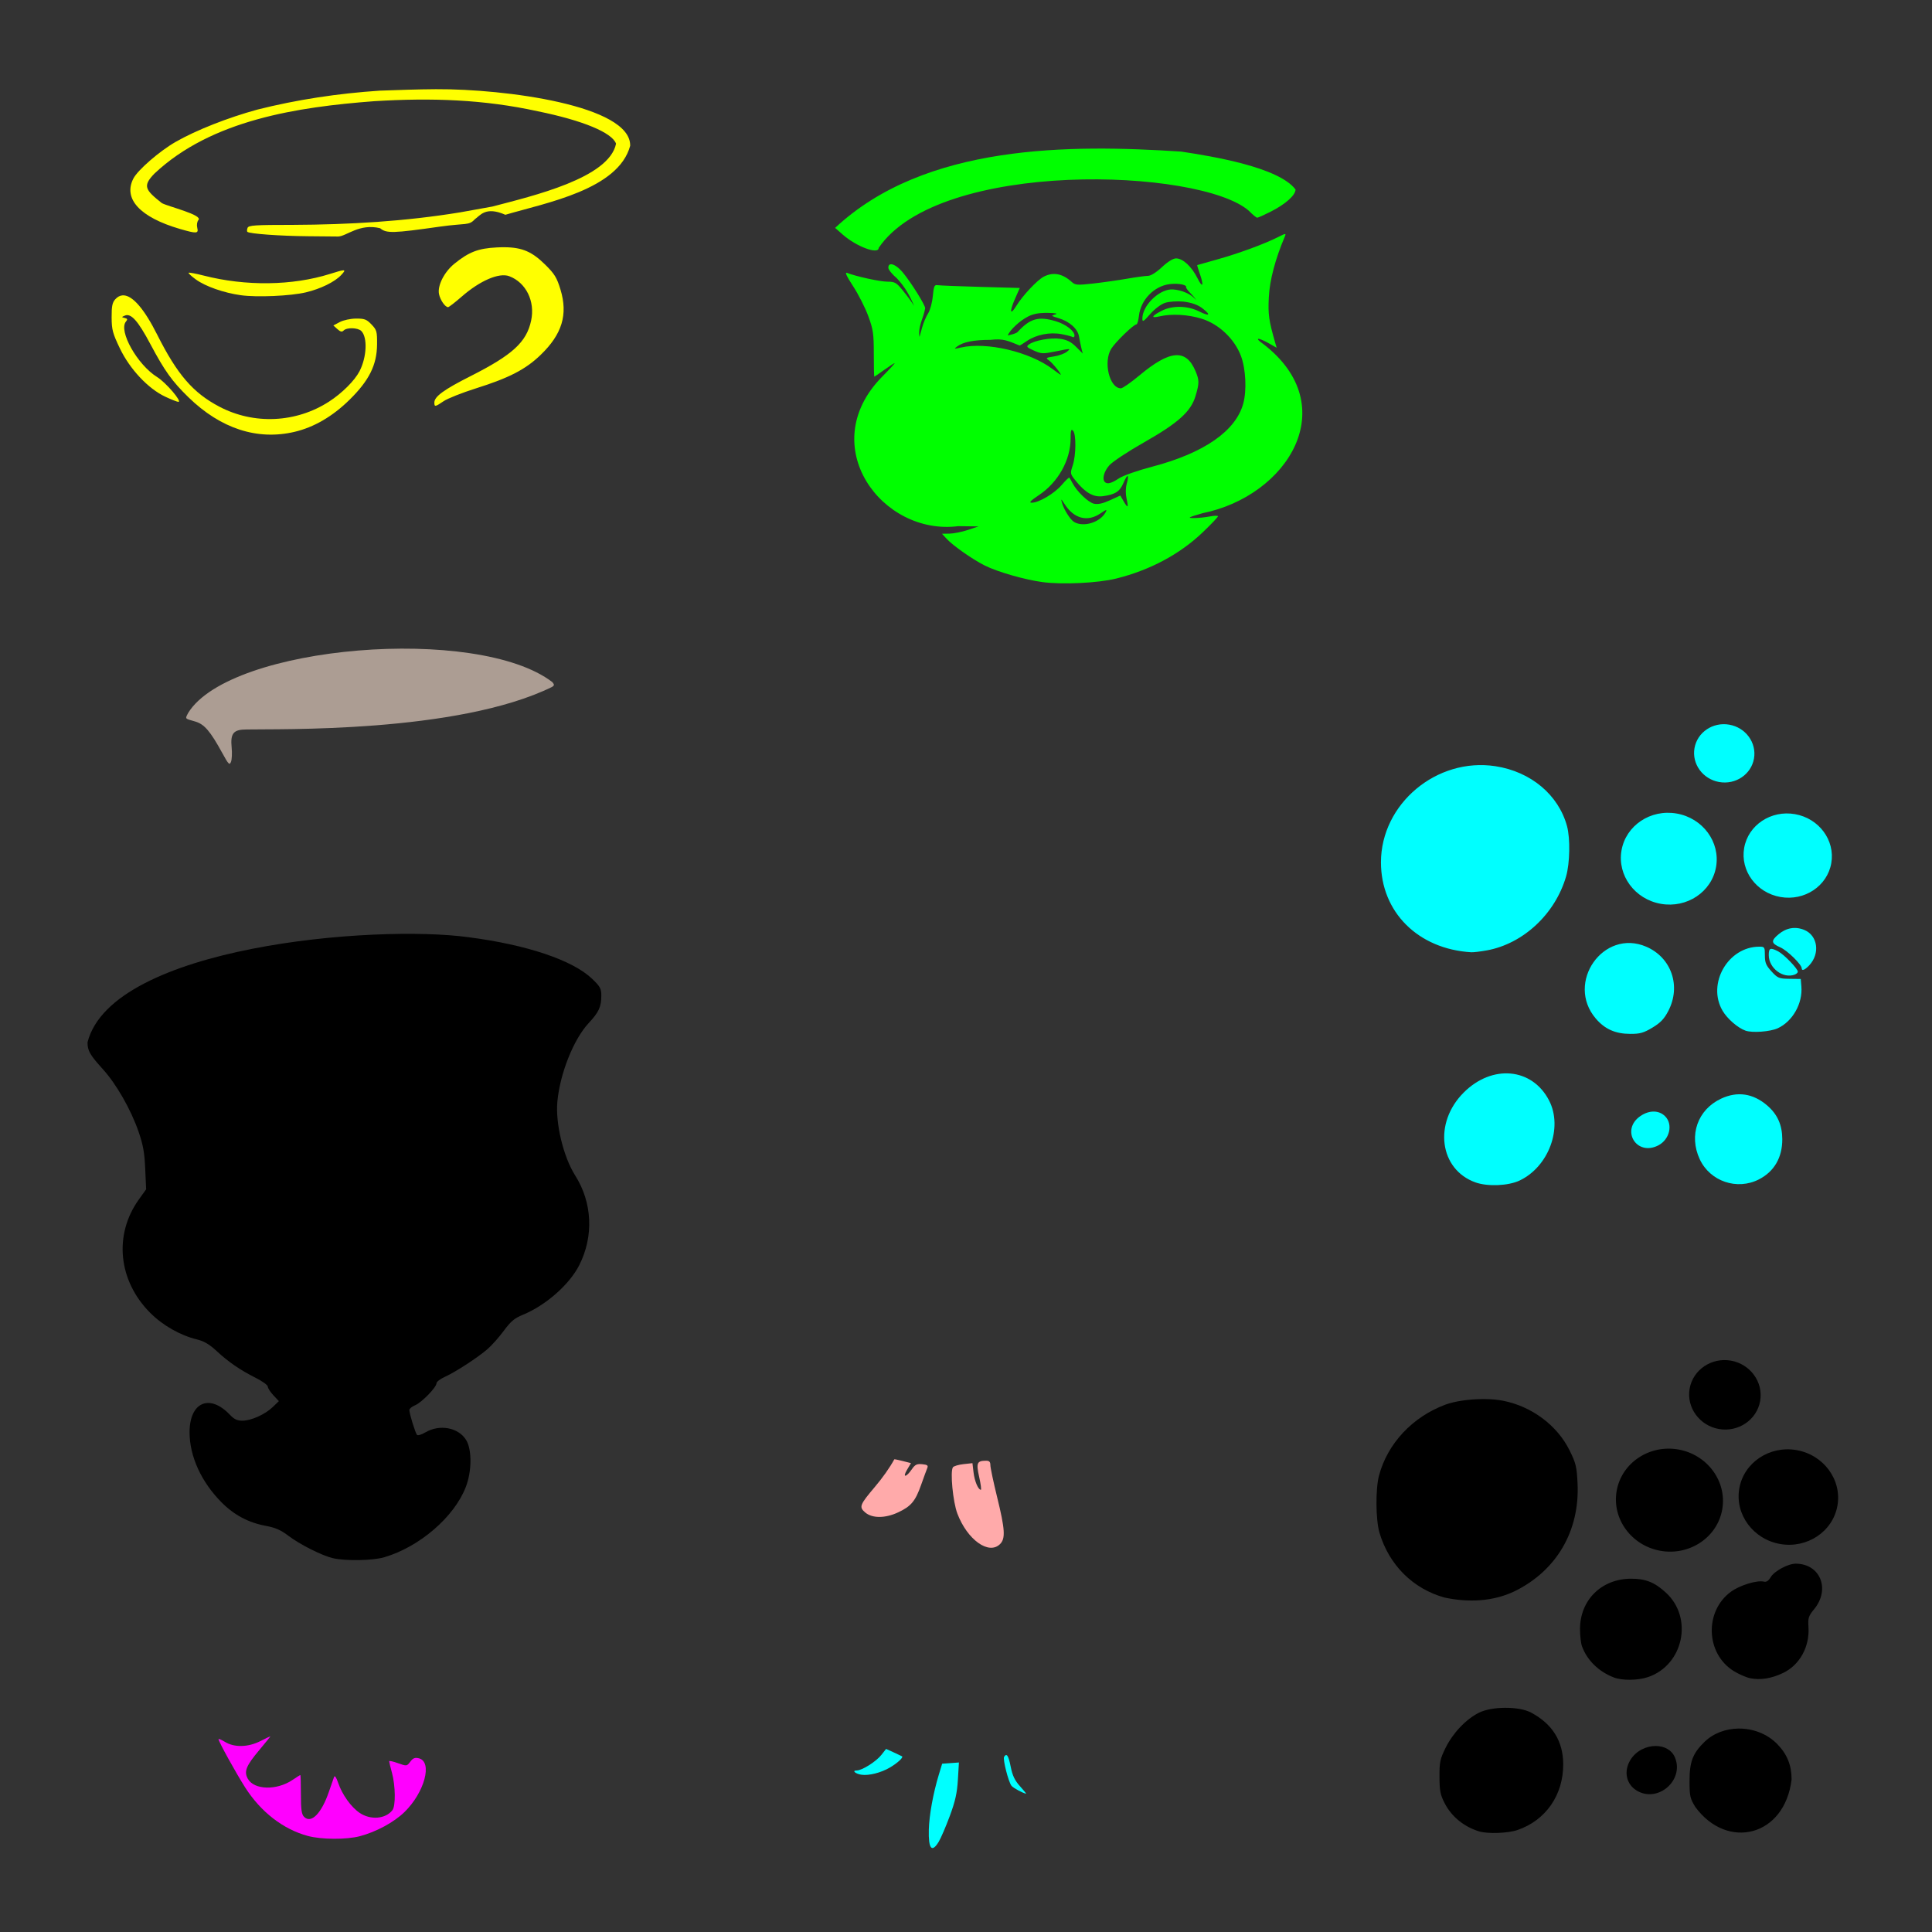 <?xml version="1.0" encoding="UTF-8" standalone="no"?>
<!-- Created with Inkscape (http://www.inkscape.org/) -->

<svg
   xmlns:dc="http://purl.org/dc/elements/1.1/"
   xmlns:cc="http://creativecommons.org/ns#"
   xmlns:rdf="http://www.w3.org/1999/02/22-rdf-syntax-ns#"
   xmlns:svg="http://www.w3.org/2000/svg"
   xmlns="http://www.w3.org/2000/svg"
   xmlns:sodipodi="http://sodipodi.sourceforge.net/DTD/sodipodi-0.dtd"
   xmlns:inkscape="http://www.inkscape.org/namespaces/inkscape"
   id="svg2854"
   version="1.1"
   inkscape:version="0.47 r22583"
   width="1080"
   height="1080"
   sodipodi:docname="BelleHead.svg">
  <rect width="100%" height="100%" fill="#333333" stroke="none"/>
  <defs
     id="defs2858">
    <inkscape:perspective
       sodipodi:type="inkscape:persp3d"
       inkscape:vp_x="0 : 0.5 : 1"
       inkscape:vp_y="0 : 1000 : 0"
       inkscape:vp_z="1 : 0.5 : 1"
       inkscape:persp3d-origin="0.5 : 0.33333333 : 1"
       id="perspective2862" />
    <inkscape:perspective
       id="perspective3857"
       inkscape:persp3d-origin="0.5 : 0.33333333 : 1"
       inkscape:vp_z="1 : 0.5 : 1"
       inkscape:vp_y="0 : 1000 : 0"
       inkscape:vp_x="0 : 0.5 : 1"
       sodipodi:type="inkscape:persp3d" />
    <inkscape:perspective
       id="perspective3892"
       inkscape:persp3d-origin="0.5 : 0.33333333 : 1"
       inkscape:vp_z="1 : 0.5 : 1"
       inkscape:vp_y="0 : 1000 : 0"
       inkscape:vp_x="0 : 0.5 : 1"
       sodipodi:type="inkscape:persp3d" />
    <inkscape:perspective
       id="perspective3922"
       inkscape:persp3d-origin="0.5 : 0.33333333 : 1"
       inkscape:vp_z="1 : 0.5 : 1"
       inkscape:vp_y="0 : 1000 : 0"
       inkscape:vp_x="0 : 0.5 : 1"
       sodipodi:type="inkscape:persp3d" />
    <inkscape:perspective
       id="perspective4155"
       inkscape:persp3d-origin="0.5 : 0.33333333 : 1"
       inkscape:vp_z="1 : 0.5 : 1"
       inkscape:vp_y="0 : 1000 : 0"
       inkscape:vp_x="0 : 0.5 : 1"
       sodipodi:type="inkscape:persp3d" />
  </defs>
  <sodipodi:namedview
     pagecolor="#ffffff"
     bordercolor="#666666"
     borderopacity="1"
     objecttolerance="10"
     gridtolerance="10"
     guidetolerance="10"
     inkscape:pageopacity="0"
     inkscape:pageshadow="2"
     inkscape:window-width="1280"
     inkscape:window-height="747"
     id="namedview2856"
     showgrid="false"
     inkscape:zoom="0.22685185"
     inkscape:cx="341.53675"
     inkscape:cy="372.64098"
     inkscape:window-x="-4"
     inkscape:window-y="-4"
     inkscape:window-maximized="1"
     inkscape:current-layer="svg2854" />
  <path
     style="fill:#000000"
     d="m 48.935,582.634 c -0.031,4.705 1.267,6.992 8.548,15.028 7.559,8.343 15.616,22.422 19.918,34.792 2.606,7.494 3.384,11.842 3.778,20.926 l 0.513,11.455 -4.035,5.625 c -14.192,19.754 -11.592,45.581 6.394,63.514 7.012,6.992 16.729,12.507 26.09,14.789 3.883,0.947 6.956,2.75 10.839,6.36 6.714,6.242 13.166,10.672 21.952,15.096 3.726,1.876 6.77,4.084 6.77,4.907 0,0.823 1.394,2.984 3.094,4.804 l 3.095,3.317 -3.368,3.248 c -4.301,4.154 -12.029,7.646 -16.977,7.676 -2.924,0.018 -4.633,-0.781 -7.044,-3.317 -11.347,-11.935 -22.553,-7.039 -22.534,9.848 0.015,13.383 6.533,27.689 17.832,39.083 7.082,7.142 15.109,11.39 24.893,13.199 5.205,0.962 8.352,2.343 12.395,5.437 6.325,4.84 18.851,11.164 24.978,12.6 7.07,1.656 22.305,1.383 28.757,-0.513 19.672,-5.782 39.056,-22.48 45.546,-39.22 3.438,-8.869 3.506,-21.006 0.154,-26.398 -4.312,-6.935 -14.782,-8.87 -22.687,-4.206 -2.15,1.268 -4.264,1.915 -4.719,1.436 -0.92,-0.969 -4.291,-11.919 -4.291,-13.951 0,-0.714 1.458,-1.898 3.231,-2.633 3.661,-1.516 11.951,-10.045 11.951,-12.293 0,-0.817 2.071,-2.405 4.599,-3.539 5.935,-2.661 18.659,-10.956 24.072,-15.695 2.327,-2.037 6.381,-6.625 9.01,-10.19 3.808,-5.163 5.941,-6.961 10.514,-8.822 12.749,-5.187 26.098,-16.901 31.595,-27.748 8.197,-16.176 7.337,-35.014 -2.291,-50.196 -6.567,-10.356 -11.071,-29.091 -9.933,-41.272 1.474,-15.78 9.107,-34.904 17.541,-43.922 5.62,-6.008 7.027,-9.076 7.027,-15.319 0,-3.911 -0.644,-5.067 -5.163,-9.403 -10.83,-10.391 -36.54,-19.04 -69.088,-23.234 -52.512,-7.212 -199.222,4.982 -212.957,58.727 z"
     id="path4173" />
  <path
     style="fill:#ff00ff"
     d="m 201.219,1026.432 c 9.167,-2.44 19.029,-7.78 24.868,-13.467 11.247,-10.955 15.854,-28.102 8.075,-30.055 -2.225,-0.558 -3.269,-0.15 -4.805,1.88 -1.942,2.567 -2.013,2.576 -6.896,0.831 -2.714,-0.969 -4.928,-1.457 -4.921,-1.084 0.008,0.373 0.733,3.361 1.613,6.64 1.93,7.191 2.057,18.317 0.237,20.688 -3.818,4.972 -12.259,5.673 -18.364,1.525 -4.808,-3.267 -9.729,-10.156 -12.002,-16.8 -1.059,-3.097 -1.892,-4.279 -2.286,-3.246 -0.341,0.894 -1.617,4.552 -2.834,8.128 -4.175,12.261 -9.949,18.137 -13.918,14.162 -1.408,-1.409 -1.776,-4.019 -1.776,-12.577 0,-5.939 -0.148,-10.798 -0.328,-10.798 -0.181,3e-4 -2.102,1.206 -4.269,2.678 -8.854,6.017 -21.535,5.72 -25.067,-0.585 -2.275,-4.061 -1.026,-7.21 6.338,-15.98 3.598,-4.285 6.416,-7.789 6.263,-7.786 -0.153,0 -2.678,1.222 -5.611,2.71 -6.811,3.455 -14.59,3.632 -19.741,0.449 -2.008,-1.241 -3.651,-1.926 -3.651,-1.522 0,1.244 9.849,19.073 14.917,27.003 8.775,13.731 21.262,23.377 35.065,27.09 7.606,2.046 21.631,2.1 29.095,0.114 z"
     id="path4064" />
  <path
     id="path4056"
     style="fill:#ffaaaa"
     d="m 502.139,845.389 c 7.184,-3.388 9.559,-6.236 12.763,-15.308 1.474,-4.173 3.024,-8.407 3.446,-9.409 0.616,-1.465 0.059,-1.889 -2.844,-2.168 -2.972,-0.285 -3.993,0.213 -5.778,2.822 -3.16,4.617 -5.397,4.881 -2.705,0.319 l 2.214,-3.753 -4.597,-1.167 c -2.528,-0.642 -4.65,-1.07 -4.715,-0.951 -2.534,4.642 -6.501,10.27 -10.891,15.451 -8.472,10.001 -8.928,11.202 -5.406,14.232 3.929,3.38 11.258,3.353 18.512,-0.068 z m 56.906,17.752 c 3.099,-3.099 2.781,-8.221 -1.626,-26.167 -2.087,-8.498 -3.794,-16.573 -3.794,-17.946 0,-1.87 -0.611,-2.491 -2.439,-2.479 -5.071,0.034 -5.58,1.243 -3.823,9.077 0.884,3.941 1.309,7.165 0.944,7.165 -1.482,0 -3.511,-4.808 -4.089,-9.69 l -0.614,-5.189 -5.015,0.55 c -2.758,0.303 -5.409,1.09 -5.89,1.749 -1.644,2.253 -0.013,19.354 2.47,25.892 5.582,14.701 17.621,23.292 23.876,17.037 z" />
  <path
     id="path4052"
     style="fill:#00ffff"
     d="m 497.41,988.09 c 4.229,-2.473 7.744,-5.705 6.843,-6.292 -0.234,-0.152 -2.339,-1.148 -4.677,-2.213 l -4.252,-1.937 -2.602,3.324 c -2.95,3.769 -10.837,8.742 -13.866,8.742 -2.821,0 -0.643,1.884 2.751,2.38 4.097,0.599 10.862,-1.116 15.803,-4.005 z m 72.731,10.37 c -2.889,-3.198 -4.174,-5.905 -5.145,-10.839 -1.234,-6.271 -2.276,-7.831 -3.697,-5.532 -0.819,1.325 2.462,14.167 4.137,16.193 1.024,1.238 6.571,4.228 8.159,4.398 0.218,0.023 -1.336,-1.876 -3.454,-4.22 z m -45.382,31.089 c 1.177,-1.938 3.939,-8.361 6.137,-14.276 3.1,-8.339 4.126,-12.916 4.572,-20.392 l 0.575,-9.639 -4.688,0.339 -4.688,0.339 -1.892,6.233 c -3.115,10.263 -5.344,22.538 -5.56,30.609 -0.288,10.793 1.66,13.179 5.544,6.786 z" />
  <path
     style="fill:#ac9d93"
     d="m 105.27,398.392 c -1.858,3.593 -2.147,3.214 3.744,4.907 5.175,1.487 8.489,5.316 15.25,17.661 3.524,6.434 4.063,6.983 4.873,4.89 0.5,-1.294 0.661,-4.865 0.359,-7.933 -0.786,-7.997 0.975,-10.138 8.343,-10.138 17.263,-0.394 117.808,2.223 170.797,-23.799 1.287,-0.81 1.305,-1.26 0.137,-2.667 -41.688,-32.021 -179.911,-20.764 -203.503,17.08 z"
     id="path3998"
     sodipodi:nodetypes="csssscccc" />
  <path
     id="path4204"
     style="color:#000000;fill:#000000;fill-opacity:1;fill-rule:nonzero;stroke:none;stroke-width:1;marker:none;visibility:visible;display:inline;overflow:visible;enable-background:accumulate"
     d="m 962.742,843.76 c 2.747,-15.69 -8.371,-30.66 -24.562,-33.494 -16.191,-2.835 -31.718,7.473 -34.464,23.16 -2.746,15.687 8.355,30.657 24.546,33.492 16.191,2.835 31.734,-7.468 34.481,-23.157 z m 21.195,-60.596 c 1.853,-10.586 -5.564,-20.674 -16.357,-22.564 -10.793,-1.89 -21.213,5.072 -23.067,15.662 -1.854,10.59 5.581,20.677 16.374,22.567 10.793,1.89 21.197,-5.079 23.05,-15.665 z m 43.206,58.492 c 2.547,-14.547 -7.805,-28.408 -22.84,-31.041 -15.035,-2.632 -29.48,6.887 -32.027,21.435 -2.547,14.547 7.799,28.425 22.837,31.057 15.038,2.633 29.483,-6.904 32.03,-21.452 z M 828.629,782.094 c -7.511,0.061 -15.484,1.181 -20.738,3.146 -18.346,6.86 -32.223,21.698 -36.997,39.545 -2.026,7.574 -1.895,24.804 0.256,32.056 5.338,17.991 18.69,31.286 36.313,36.194 13.327,2.842 27.16,2.317 39.442,-3.625 23.293,-11.542 36.177,-33.658 34.963,-60.01 -0.436,-9.458 -0.9,-11.411 -4.445,-18.584 -6.953,-14.068 -21.183,-24.678 -37.322,-27.816 -2.933,-0.57 -6.379,-0.867 -9.985,-0.906 -0.496,-0.005 -0.987,-0.004 -1.487,0 z m 175.173,92.015 c -4.289,0 -11.959,4.139 -13.968,7.54 -1.175,1.989 -2.433,2.843 -3.693,2.513 -3.796,-0.993 -13.52,1.959 -18.533,5.625 -14.956,10.937 -14.114,34.65 1.573,44.349 2.834,1.752 6.963,3.557 9.181,4.001 5.758,1.151 11.839,0.182 18.396,-2.941 9.255,-4.408 14.906,-14.62 14.19,-25.662 -0.33,-5.088 0,-6.148 3.146,-9.967 9.221,-11.187 3.451,-25.457 -10.292,-25.457 z m -91.929,8.395 c -16.522,-0.01 -28.611,11.855 -28.637,28.107 -0.01,3.687 0.499,8.084 1.128,9.762 2.944,7.848 9.341,14.084 17.781,17.336 4.708,1.814 13.477,1.71 19.148,-0.222 19.757,-6.732 25.352,-33.001 10.036,-47.119 -6.323,-5.829 -11.328,-7.86 -19.456,-7.864 z m -70.507,72.165 c -5.55,0.03 -11.16,0.976 -14.772,2.821 -7.226,3.693 -14.445,11.325 -18.499,19.559 -3.092,6.28 -3.459,8.014 -3.419,16.259 0.037,7.835 0.495,10.081 2.941,14.789 3.881,7.468 10.775,13.088 19.234,15.661 4.796,1.459 16.028,1.061 21.371,-0.752 15.847,-5.379 25.71,-19.562 25.628,-36.878 -0.06,-12.829 -6.084,-22.479 -18.02,-28.808 -3.408,-1.807 -8.914,-2.68 -14.464,-2.65 z m 130.397,11.609 c -7.008,0.095 -13.897,2.556 -18.909,7.42 -6.59,6.395 -8.395,11.115 -8.395,21.901 0,8.456 0.302,9.763 3.283,14.584 17.869,24.265 49.882,16.483 53.769,-15.404 0,-8.033 -2.472,-14.131 -8.001,-19.815 -5.707,-5.867 -13.805,-8.793 -21.747,-8.685 z m -46.178,9.745 c -5.277,-0.022 -11.031,2.632 -14.19,7.813 -3.845,6.306 -2.367,13.5 3.505,17.08 11.77,7.176 26.708,-5.686 21.422,-18.447 -1.789,-4.319 -6.08,-6.426 -10.737,-6.446 z" />
  <path
     id="path3978"
     style="fill:#ffff00"
     d="m 68.967,165.095 c -0.167,-0.005 -0.332,0.005 -0.496,0.017 -1.47,0.109 -2.823,0.847 -4.052,2.205 -1.639,1.812 -2.051,3.896 -2.017,10.104 0.038,6.915 0.573,8.91 4.616,17.336 5.578,11.626 15.78,22.494 25.355,26.996 3.391,1.594 6.69,2.889 7.334,2.889 2.297,0 -6.962,-10.818 -11.865,-13.865 -11.084,-6.89 -21.735,-25.836 -17.439,-31.013 1.022,-1.231 0.891,-1.647 -0.667,-2.017 -1.872,-0.445 -1.881,-0.495 0.017,-1.316 3.468,-1.502 7.335,2.8 14.327,15.951 7.973,14.995 12.142,20.81 21.285,29.714 18.004,17.532 38.512,24.204 59.309,19.302 10.858,-2.56 21.223,-8.603 30.689,-17.9 10.988,-10.792 15.331,-19.513 15.421,-30.979 0.057,-7.217 -0.175,-8.076 -3.112,-11.147 -2.751,-2.877 -3.926,-3.322 -8.668,-3.283 -3.076,0.025 -7.074,0.88 -9.078,1.949 l -3.573,1.898 2.257,2.035 c 1.722,1.558 2.544,1.73 3.522,0.752 1.78,-1.78 7.957,-1.583 9.848,0.308 3.564,3.564 3.062,14.627 -1.009,22.499 -2.701,5.223 -9.737,12.247 -16.994,16.943 -18.453,11.94 -41.992,13.033 -61.36,2.855 C 107.908,219.598 99.093,209.397 87.858,187.047 80.644,172.695 74.139,165.195 68.966,165.095 z m 122.738,-13.968 c -1.086,0.096 -3.377,0.788 -7.3,2.017 -21,6.582 -47.021,6.918 -70.473,0.923 -4.421,-1.13 -8.242,-1.845 -8.497,-1.59 -0.255,0.255 1.57,1.947 4.052,3.744 5.352,3.877 15.581,7.464 25.115,8.805 9.019,1.268 27.881,0.436 36.433,-1.607 8.209,-1.961 16.118,-5.842 19.678,-9.66 1.771,-1.898 2.387,-2.756 0.992,-2.633 z m 90.491,-12.92 c -1.406,-0.013 -2.896,0.021 -4.496,0.103 -10.352,0.525 -15.574,2.528 -23.696,9.113 -5.673,4.599 -9.541,12.237 -8.6,16.943 0.669,3.346 3.425,7.335 5.078,7.335 0.466,0 3.918,-2.669 7.659,-5.933 10.237,-8.928 20.897,-13.499 26.534,-11.369 9.391,3.549 14.544,14.025 12.224,24.842 -2.581,12.036 -10.364,19.157 -34.005,31.099 -14.749,7.45 -20.089,11.353 -20.089,14.669 0,2.552 0.422,2.493 5.197,-0.752 2.202,-1.496 10.332,-4.723 18.071,-7.164 18.496,-5.831 27.649,-10.544 36.04,-18.601 12.103,-11.622 15.456,-22.604 11.198,-36.621 -2.04,-6.715 -3.297,-8.752 -8.548,-13.934 -7.216,-7.121 -12.726,-9.641 -22.568,-9.728 z M 243.93,49.858 c -10.695,0.058 -21.33,0.469 -31.663,0.821 -23.376,1.557 -46.233,4.998 -68.387,10.583 -16.581,4.537 -34.253,11.512 -45.631,18.02 -9.032,5.167 -21.203,15.711 -23.679,20.499 -5.873,11.357 3.702,21.713 26.055,28.21 9.328,2.711 10.473,2.642 9.643,-0.667 -0.39,-1.555 -0.108,-3.412 0.65,-4.325 2.616,-2.858 -16.78,-7.496 -20.431,-9.455 -9.379,-7.447 -10.872,-9.542 -4.206,-16.464 32.055,-30.186 80.382,-37.272 122.72,-40.502 32.278,-2 61.501,-0.985 91.639,5.625 25.15,5.126 41.558,11.926 43.733,18.123 -3.911,19.273 -46.394,29.15 -69.139,35.134 -5.859,1.085 -11.975,2.168 -17.952,3.231 -30.781,5.06 -62.217,6.876 -93.434,7.01 -21.364,0 -24.904,0.235 -25.457,1.675 -0.353,0.92 -0.413,1.912 -0.12,2.205 1.102,1.102 18.189,2.34 34.211,2.479 l 16.601,0.154 c 4.671,-0.191 11.888,-7.496 23.423,-4.633 3.5,2.946 7.146,2.842 33.356,-0.889 14.781,-2.104 16.162,-0.457 19.54,-4.107 2.986,-2.048 5.942,-7.443 17.099,-2.527 22.968,-6.757 63.172,-14.1 69.768,-38.57 0.508,-22.573 -70.143,-31.835 -108.339,-31.629 z" />
  <path
     id="path4034"
     style="fill:#00ff00"
     d="m 718.246,130.833 c -0.514,0.051 -1.659,0.603 -3.796,1.693 -7.376,3.763 -22.351,9.269 -34.125,12.532 -5.962,1.652 -10.939,3.055 -11.062,3.129 -0.122,0.074 0.458,2.067 1.299,4.428 2.533,7.111 1.822,8.895 -1.163,2.907 -3.253,-6.528 -8.168,-11.079 -11.968,-11.079 -1.673,0 -4.635,1.837 -7.899,4.89 -3.172,2.967 -6.233,4.87 -7.813,4.873 -1.429,0 -6.729,0.729 -11.797,1.607 -5.067,0.878 -13.586,2.086 -18.926,2.684 -8.835,0.99 -9.92,0.905 -11.934,-0.923 -5.128,-4.655 -10.329,-5.637 -15.575,-2.924 -3.656,1.891 -11.816,10.566 -15.319,16.276 -3.538,5.767 -3.982,3.358 -0.735,-3.983 l 2.633,-5.967 -21.833,-0.598 c -12.007,-0.332 -22.812,-0.768 -24.004,-0.957 -1.911,-0.303 -2.235,0.435 -2.787,6.189 -0.344,3.589 -1.528,7.905 -2.633,9.591 -1.105,1.686 -2.637,5.331 -3.402,8.104 l -1.385,5.044 c -1.058,-5.789 2.293,-10.652 3.163,-16.054 0,-1.832 -7.944,-14.517 -12.515,-19.986 -2.498,-2.99 -5.036,-4.629 -6.582,-4.599 -0.928,0.018 -1.505,0.633 -1.505,1.932 0,1.066 2.151,3.726 4.77,5.915 4.432,4.66 7.413,9.98 9.626,15.473 -1.496,-2.496 -3.61,-5.355 -6.548,-8.959 -3.341,-4.098 -4.274,-4.616 -8.343,-4.616 -4.111,0 -17.544,-2.925 -22.602,-4.924 -1.341,-0.53 -0.265,1.829 3.385,7.42 2.947,4.513 6.767,12.03 8.48,16.686 2.774,7.538 3.112,9.863 3.112,21.2 0,7.003 0.126,12.735 0.274,12.737 0.148,0 2.635,-1.709 5.539,-3.796 2.904,-2.086 5.538,-3.795 5.847,-3.795 0.309,0 -2.962,3.542 -7.266,7.864 -37.343,38.351 0.148,88.729 42.759,83.278 l 11.386,0.137 -5.967,1.983 c -3.279,1.095 -7.884,2.015 -10.224,2.052 l -4.24,0.068 2.616,2.838 c 3.622,3.897 14.494,11.498 21.32,14.925 7.088,3.56 22.287,7.923 32.262,9.266 11.102,1.495 31.038,0.536 41.186,-1.983 18.89,-4.689 35.541,-13.581 48.401,-25.867 4.681,-4.473 8.497,-8.488 8.497,-8.925 0,-0.437 -2.066,-0.405 -4.599,0.086 -2.534,0.49 -6.557,0.895 -8.942,0.889 -3.761,-0.01 -3.118,-0.371 4.873,-2.701 47.744,-9.654 78.87,-59.792 34.262,-94.391 -5.814,-4.005 -3.329,-4.148 3.539,-0.205 l 3.676,2.103 -0.718,-2.479 c -3.701,-12.931 -4.139,-16.014 -3.659,-25.782 0.466,-9.485 3.624,-21.435 8.976,-33.988 0.391,-0.917 0.496,-1.367 -0.017,-1.317 z m -61.822,27.816 c 3.955,-0.061 7.302,0.843 6.565,2.034 1.226,2.535 4.111,4.341 5.71,7.095 -4.003,-4.823 -11.325,-6.153 -14.173,-5.984 -7.015,0.416 -15.934,9.12 -15.934,16.31 0,2.095 0.595,1.746 4.36,-2.53 2.495,-2.835 6.028,-5.516 8.275,-6.257 2.278,-0.752 6.632,-1.056 10.361,-0.718 4.16,0.535 8.169,1.61 11.301,4.343 4.204,3.307 2.9,3.903 -2.513,1.163 -6.462,-3.271 -14.973,-3.439 -20.909,-0.41 -5.762,2.939 -6.375,4.339 -1.385,3.18 6.856,-1.592 15.947,-1.095 23.645,1.282 9.638,2.977 18.414,11.314 22.003,20.909 2.674,7.146 3.253,19.114 1.282,26.432 -4.147,15.401 -21.934,27.766 -50.897,35.373 -8.354,2.194 -16.285,4.987 -18.67,6.565 -4.174,2.762 -6.478,3.37 -7.813,2.034 -1.65,-1.65 -0.517,-5.942 2.462,-9.335 1.75,-1.993 10.402,-7.728 19.234,-12.737 19.275,-10.932 26.394,-17.316 28.979,-26.021 2.132,-7.18 2.134,-8.791 0.034,-13.814 -5.302,-12.69 -14.219,-12.041 -31.39,2.291 -4.751,3.966 -9.414,7.215 -10.361,7.215 -6.378,0 -9.97,-14.716 -5.403,-22.106 2.339,-3.785 12.544,-13.66 14.122,-13.66 0.454,0 1.082,-2.201 1.385,-4.89 0.985,-8.74 8.388,-16.411 16.943,-17.558 0.935,-0.125 1.874,-0.191 2.787,-0.205 z m -72.456,16.259 c 0.554,-0.012 1.143,-0.01 1.744,0 4.459,0.071 5.889,0.371 4.154,0.855 -2.444,0.682 -2.301,0.843 1.846,2.086 6.161,1.846 10.744,5.929 11.455,10.224 0.321,1.94 0.921,4.879 1.334,6.531 l 0.752,3.009 -3.727,-3.727 c -2.727,-2.728 -5.053,-3.924 -8.754,-4.479 -5.317,-0.797 -14.444,0.848 -17.61,3.163 -1.601,1.17 -1.274,1.56 2.735,3.368 4.299,1.938 5.014,1.97 12.754,0.393 7.898,-1.609 8.101,-1.61 5.796,0.256 -1.315,1.065 -4.597,2.264 -7.283,2.667 -4.56,0.684 -4.736,0.843 -2.718,2.257 1.909,1.337 7.32,8.028 6.428,7.95 -0.19,-0.016 -2.156,-1.409 -4.36,-3.078 -12.814,-9.704 -36.918,-15.403 -51.273,-12.122 -3.919,0.896 -4.137,0.854 -2.223,-0.564 3.446,-2.553 9.253,-3.704 18.687,-3.71 7.362,-0.911 9.883,0.642 16.276,3.163 0.122,0.038 1.958,-1.103 4.086,-2.547 5.238,-3.555 12.81,-5.044 19.336,-3.813 2.872,0.542 5.667,1.263 6.223,1.607 0.556,0.344 1.026,-0.046 1.026,-0.872 0,-2.529 -4.891,-6.275 -10.344,-7.916 -9.871,-2.971 -14.46,-1.57 -21.456,5.967 -0.759,0.818 -3.192,1.422 -5.505,1.949 1.212,-3.106 6.643,-8.189 11.369,-10.6 2.569,-1.311 5.37,-1.934 9.249,-2.018 z m 15.199,65.429 c 0.175,-0.01 0.385,0.129 0.65,0.393 1.829,1.829 1.736,13.744 -0.154,19.439 -1.503,4.529 -1.468,4.698 1.727,8.668 5.357,6.657 9.9,9.229 15.114,8.531 6.899,-0.923 9.466,-2.573 11.523,-7.42 2.258,-5.318 3.351,-5.031 1.829,0.479 -0.682,2.471 -0.713,5.548 -0.086,8.343 1.172,5.216 0.711,5.565 -1.727,1.316 l -1.778,-3.095 -5.779,2.65 c -4.039,1.849 -6.713,2.421 -8.942,1.932 -3.191,-0.701 -9.566,-6.815 -12.036,-11.557 -0.726,-1.394 -1.506,-2.757 -1.727,-3.009 -0.221,-0.252 -2.159,1.609 -4.308,4.12 -4.083,4.77 -12.762,9.899 -16.755,9.899 -1.692,0 -0.582,-1.168 4.069,-4.274 10.746,-7.176 17.695,-19.613 17.695,-31.68 0,-3.364 0.16,-4.718 0.684,-4.736 z m -5.847,38.998 c 0.128,-0.088 0.648,0.656 1.71,2.325 5.28,8.301 12.824,10.299 20.14,5.334 3.391,-2.301 3.818,-2.4 2.872,-0.633 -3.019,5.641 -12.313,8.524 -17.575,5.454 -2.146,-1.252 -5.765,-6.968 -6.822,-10.788 -0.291,-1.05 -0.425,-1.624 -0.325,-1.693 z m -126.487,-151.939 4.308,3.778 c 7.655,6.719 20.037,11.298 20.037,7.403 33.827,-49.868 179.788,-44.606 206.973,-20.721 2.047,2.112 4.137,3.83 4.633,3.83 0.496,0 3.783,-1.464 7.317,-3.248 8.447,-4.264 14.105,-9.276 14.105,-12.515 -9.407,-12.496 -46.555,-18.576 -63.937,-21.186 -61.96,-4.047 -143.152,-4.411 -193.437,42.659 z" />
  <path
     id="path4141"
     style="color:#000000;fill:#00ffff;fill-opacity:1;fill-rule:nonzero;stroke:none;stroke-width:1;marker:none;visibility:visible;display:inline;overflow:visible;enable-background:accumulate"
     d="m 928.441,505.249 c -14.596,-2.555 -24.45,-15.927 -22.009,-29.867 2.441,-13.94 16.251,-23.169 30.847,-20.613 14.596,2.555 24.45,15.927 22.009,29.867 -2.441,13.94 -16.251,23.169 -30.847,20.613 z m 32.612,-68.089 c -9.184,-1.608 -15.372,-10.09 -13.822,-18.946 1.55,-8.856 10.252,-14.732 19.436,-13.124 9.184,1.608 15.372,10.09 13.822,18.946 -1.55,8.856 -10.252,14.732 -19.436,13.124 z m 34.239,64.273 c -13.448,-2.354 -22.534,-14.633 -20.294,-27.425 2.24,-12.792 14.957,-21.253 28.404,-18.899 13.448,2.354 22.534,14.633 20.294,27.425 -2.24,12.792 -14.957,21.253 -28.404,18.899 z m -11.993,157.827 c 8.502,-4.375 13.047,-12.22 13.009,-22.452 -0.03,-7.97 -2.717,-13.947 -8.492,-18.89 -7.855,-6.723 -16.59,-8.01 -25.672,-3.781 -13.142,6.12 -18.222,20.477 -11.985,33.873 5.781,12.416 20.901,17.549 33.14,11.25 z m -133.838,0.665 c 16.287,-7.722 24.33,-29.522 16.499,-44.721 -9.433,-18.307 -31.786,-20.403 -47.729,-4.476 -17.033,17.016 -13.632,43.033 6.568,50.242 6.797,2.426 18.377,1.935 24.661,-1.044 z m 77.535,-19.648 c 6.367,-3.292 8.344,-11.753 3.808,-16.29 -3.42,-3.42 -8.79,-3.494 -13.695,-0.188 -11.422,7.697 -2.355,22.808 9.887,16.478 z m -3.286,-65.83 c 4.525,-2.717 6.559,-4.852 8.894,-9.337 7.234,-13.892 1.743,-29.838 -12.367,-35.908 -23.929,-10.294 -45.289,20.192 -28.165,40.198 5.054,5.905 10.926,8.516 19.22,8.546 5.49,0.02 7.502,-0.547 12.418,-3.499 z m 69.988,0.387 c 8.356,-3.795 14.072,-13.861 13.28,-23.386 l -0.35,-4.204 -6.316,-0.083 c -5.864,-0.077 -6.582,-0.373 -10.026,-4.132 -3.078,-3.359 -3.71,-4.882 -3.71,-8.942 0,-4.667 -0.144,-4.894 -3.115,-4.894 -17.512,0 -29.39,20.745 -20.524,35.845 2.624,4.47 8.517,9.579 12.801,11.099 3.76,1.334 13.75,0.609 17.961,-1.304 z m 9.59,-30.04 c 0.943,-0.362 1.714,-1.092 1.714,-1.623 0,-1.639 -7.799,-9.696 -10.975,-11.338 -4.428,-2.29 -5.284,-1.951 -5.284,2.092 0,7.314 8.078,13.351 14.544,10.869 z m 8.074,-5.15 c 6.18,-6.579 4.805,-16.654 -2.702,-19.79 -5.027,-2.1 -10.088,-1.249 -14.465,2.434 -4.337,3.649 -4.144,5.025 1.024,7.305 3.937,1.737 11.951,9.595 11.951,11.719 0,1.622 1.759,0.922 4.192,-1.668 z m -180.256,-8.365 c 20.401,-3.699 38.295,-20.402 44.358,-41.408 2.106,-7.295 2.367,-21.142 0.528,-27.971 -4.722,-17.537 -20.217,-30.546 -40.005,-33.586 -32.893,-5.053 -64.027,21.073 -64.027,53.728 0,27.824 20.778,48.517 50.474,50.27 1.232,0.073 5.134,-0.393 8.671,-1.034 z" />
</svg>

